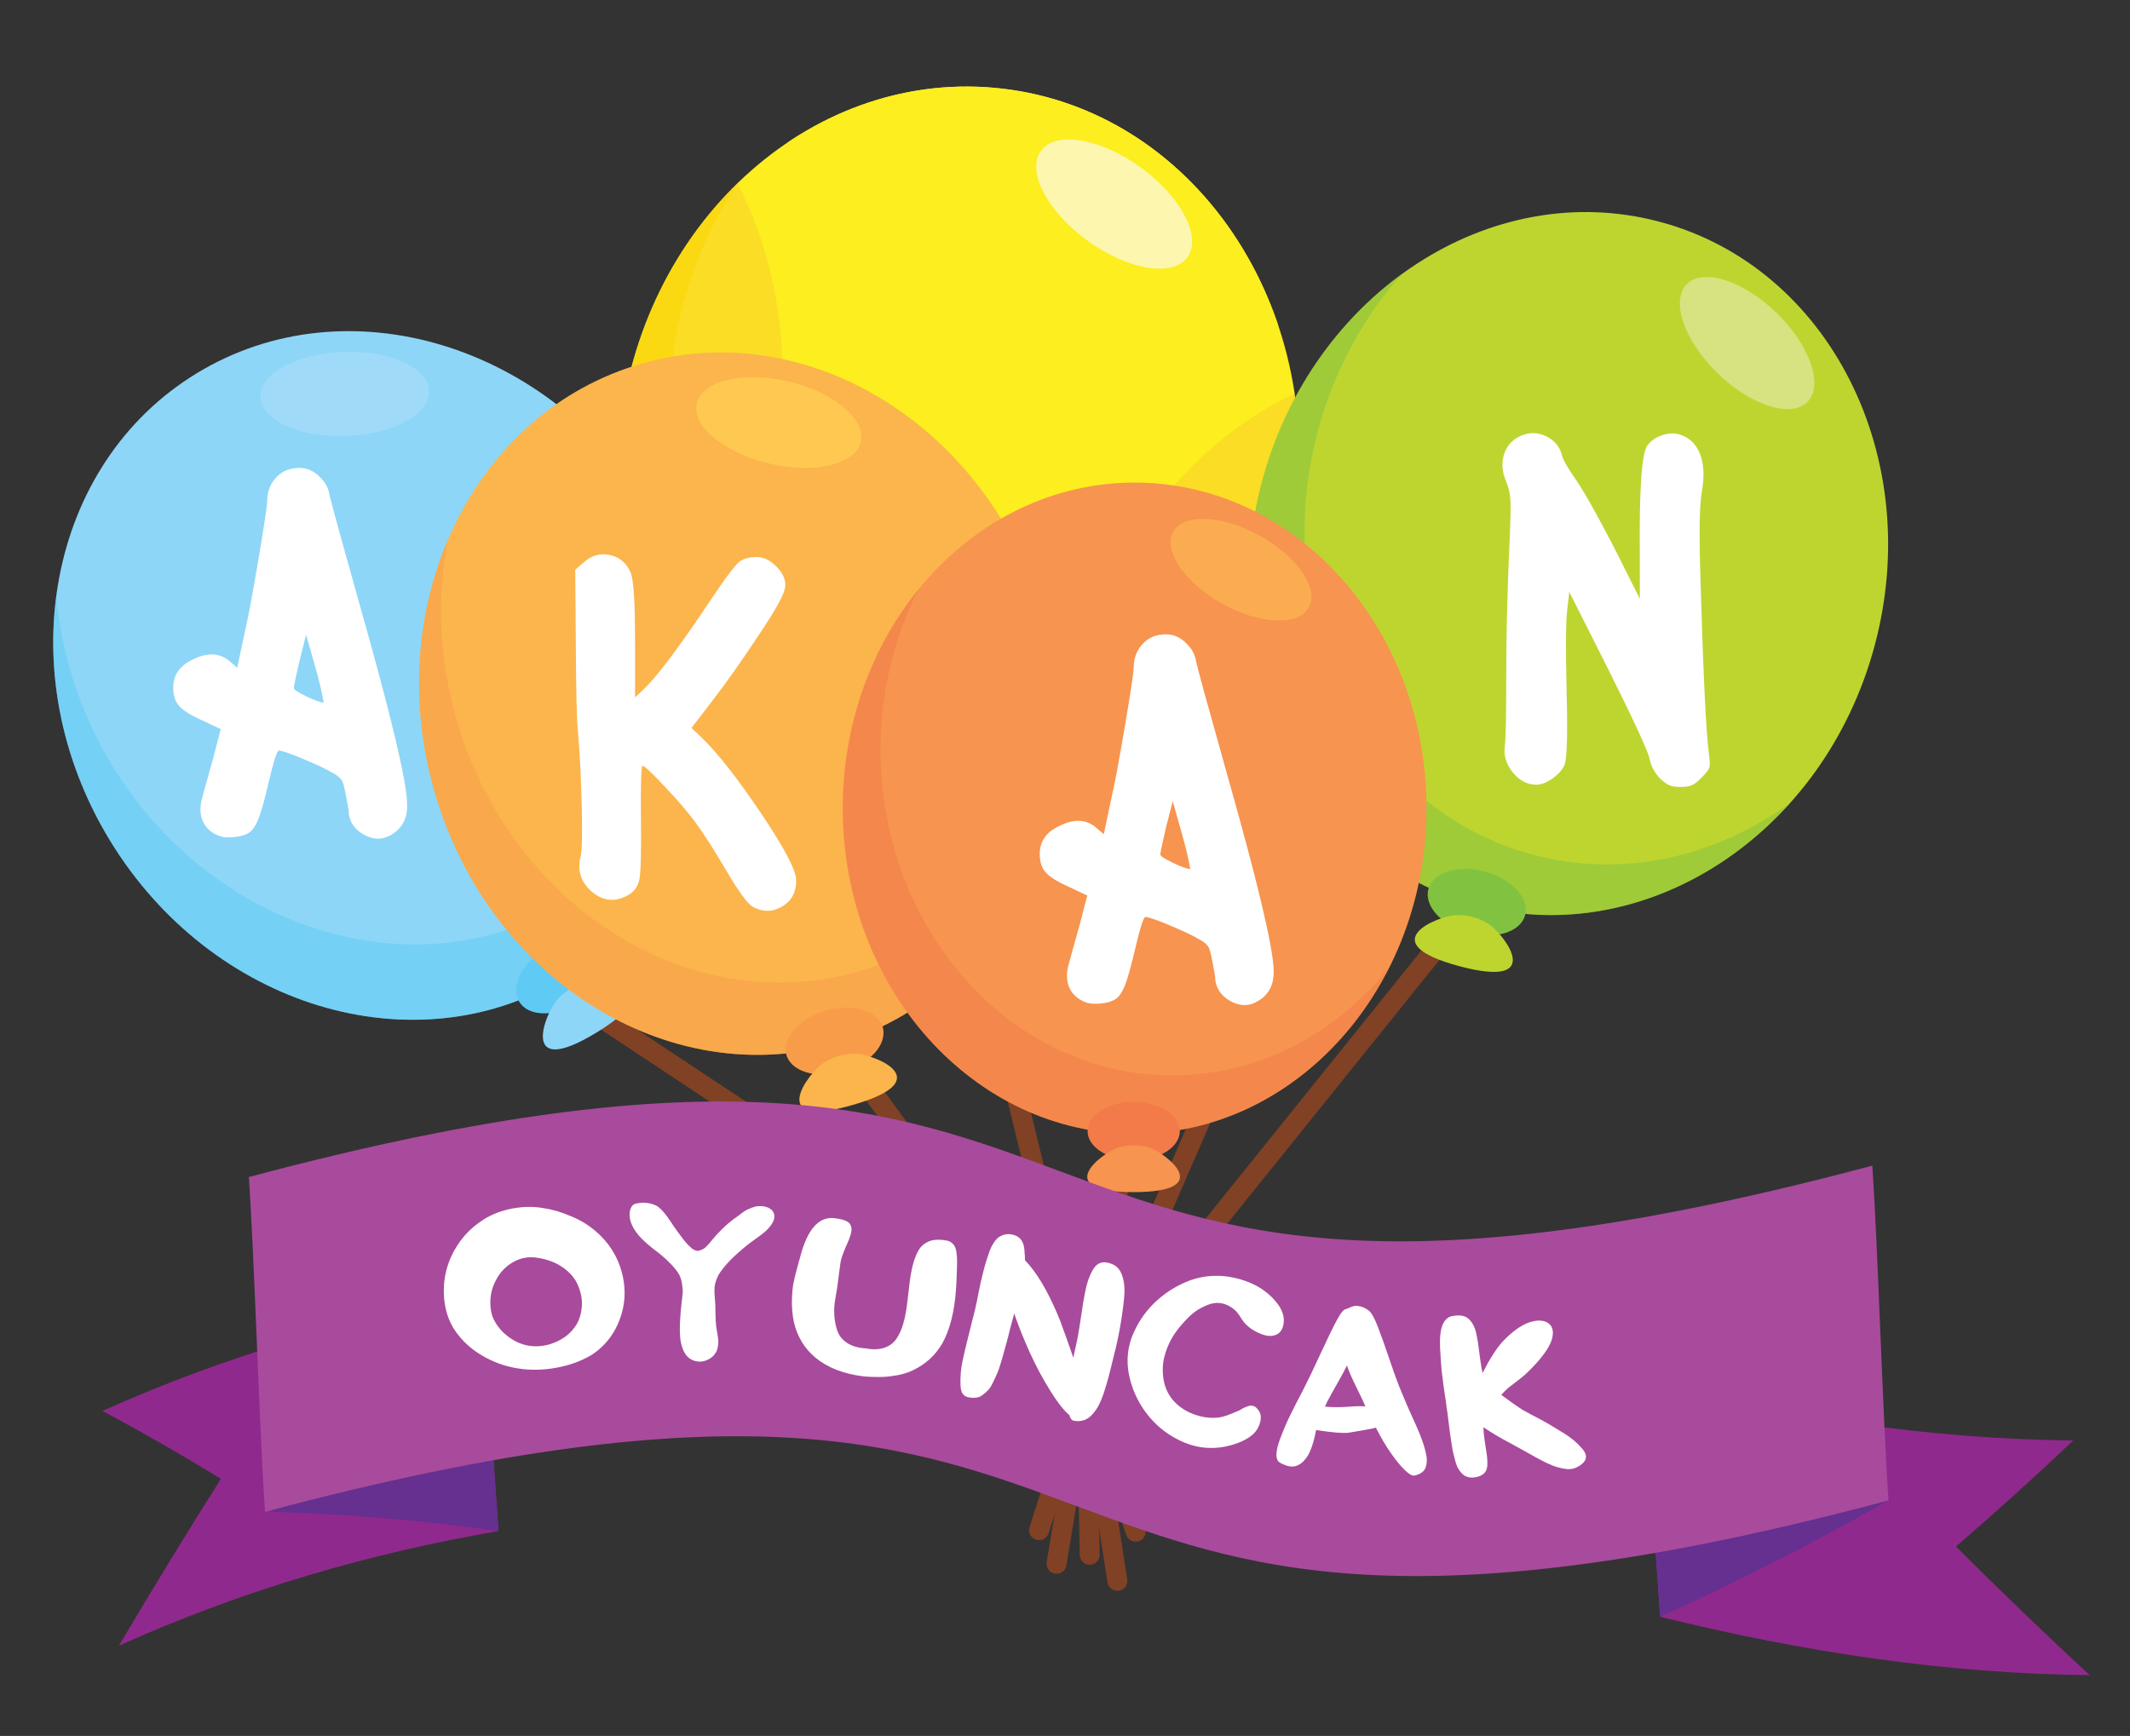 <?xml version="1.0" encoding="utf-8"?>
<!-- Generator: Adobe Illustrator 25.0.0, SVG Export Plug-In . SVG Version: 6.00 Build 0)  -->
<svg version="1.1" id="Layer_1" xmlns="http://www.w3.org/2000/svg" xmlns:xlink="http://www.w3.org/1999/xlink" x="0px" y="0px"
	 viewBox="0 0 151 123.09" style="enable-background:new 0 0 151 123.09;" xml:space="preserve">
<rect x="0" y="0" width="151" height="123.09" fill="#333333" stroke="none"/>
<style type="text/css">
	.st0{fill:none;stroke:#814125;stroke-width:1.417;stroke-linecap:round;stroke-linejoin:round;stroke-miterlimit:10;}
	.st1{fill:#FCEE1F;}
	.st2{opacity:0.15;fill:#F37B49;}
	.st3{opacity:0.5;fill:#FDD700;}
	.st4{fill:#FDD700;}
	.st5{fill:#FDF6AF;}
	.st6{fill:#BED530;}
	.st7{opacity:0.5;fill:#81C341;}
	.st8{fill:#81C341;}
	.st9{fill:#D6E380;}
	.st10{fill:#8DD6F7;}
	.st11{opacity:0.5;fill:#5FCAF4;}
	.st12{fill:#5FCAF4;}
	.st13{fill:#9FDBF8;}
	.st14{fill:#FBB54C;}
	.st15{opacity:0.5;fill:#F89C4A;}
	.st16{fill:#F89C4A;}
	.st17{fill:#FFC850;}
	.st18{fill:#F7944F;}
	.st19{opacity:0.5;fill:#F37B49;}
	.st20{fill:#F37B49;}
	.st21{fill:#FBAC50;}
	.st22{fill:#FFFFFF;}
	.st23{clip-path:url(#SVGID_2_);}
	.st24{fill:#814125;}
	.st25{fill:#90298D;}
	.st26{fill:#65308F;}
	.st27{fill:#A84B9C;}
	.st28{clip-path:url(#SVGID_4_);}
	.st29{clip-path:url(#SVGID_6_);}
</style>
<g>
	<polyline class="st0" points="59.17,73.82 77.03,98.03 103.28,65.4 	"/>
	<line class="st0" x1="77.03" y1="98.03" x2="95.3" y2="55.97"/>
	<polyline class="st0" points="68.04,61.19 77.03,98.03 82.54,64.38 	"/>
	<line class="st0" x1="42.21" y1="71.89" x2="74.6" y2="93.36"/>
	<polyline class="st0" points="73.66,108.5 77.03,98.03 80.51,108.61 	"/>
	<line class="st0" x1="77.03" y1="98.03" x2="79.21" y2="112.09"/>
	<polyline class="st0" points="74.9,110.88 77.03,98.03 77.25,110.24 	"/>
	<g>
		<path class="st1" d="M91.9,35.87c-1.75,14.77-13.89,25.48-27.13,23.92c-13.24-1.56-22.55-14.81-20.8-29.58
			C45.72,15.43,57.86,4.72,71.1,6.29C84.33,7.85,93.65,21.1,91.9,35.87z"/>
		<path class="st2" d="M78.79,41.28c-2.18-0.8-4.5-1.23-6.91-1.23c-3.15,0-6.15,0.74-8.86,2.06c-2.3-3.4-5.25-6.18-8.56-8.16
			c1.2-4.39,1.37-9.24,0.27-14.13c-0.55-2.43-1.38-4.71-2.44-6.82c-4.41,4.29-7.49,10.3-8.31,17.21
			c-1.75,14.77,7.57,28.02,20.8,29.58c13.24,1.56,25.38-9.14,27.13-23.92c0.32-2.73,0.27-5.4-0.12-7.96
			C86.3,30.51,81.61,35.2,78.79,41.28z"/>
		<path class="st3" d="M68.43,55.36c-13.24-1.56-22.55-14.81-20.8-29.58C48.19,21,49.85,16.65,52.28,13
			c-4.41,4.29-7.49,10.3-8.31,17.2c-1.75,14.77,7.57,28.02,20.8,29.58c8.95,1.06,17.41-3.5,22.48-11.14
			C82.23,53.54,75.48,56.19,68.43,55.36z"/>
		<path class="st4" d="M68.51,59.99c-0.16,1.32-1.98,2.2-4.07,1.95c-2.09-0.25-3.66-1.52-3.5-2.84c0.16-1.32,1.98-2.2,4.07-1.95
			C67.1,57.39,68.67,58.67,68.51,59.99z"/>
		<path class="st1" d="M65.86,61.06c1.22,0.56,5.16,4.31-1.74,3.5c-6.89-0.81-2.17-3.54-0.85-3.8c0.45-0.09,0.94-0.09,1.32-0.05
			C64.96,60.75,65.44,60.87,65.86,61.06z"/>
		<path class="st5" d="M84.18,18.24c-1.04,1.44-4.21,0.91-7.08-1.17c-2.87-2.08-4.35-4.93-3.31-6.37c1.04-1.44,4.21-0.91,7.08,1.17
			C83.74,13.95,85.22,16.81,84.18,18.24z"/>
	</g>
	<g>
		<path class="st6" d="M132.9,45.77c-3.58,13.38-16.21,21.63-28.2,18.42C92.7,60.99,85.89,47.53,89.47,34.15
			c3.58-13.38,16.21-21.63,28.2-18.42C129.66,18.93,136.48,32.39,132.9,45.77z"/>
		<path class="st7" d="M108.66,60.6c-11.99-3.21-18.81-16.66-15.23-30.05c1.16-4.33,3.27-8.12,5.99-11.16
			c-4.63,3.37-8.28,8.5-9.96,14.75C85.89,47.53,92.7,60.99,104.7,64.2c8.11,2.17,16.51-0.91,22.21-7.27
			C121.62,60.77,115.05,62.31,108.66,60.6z"/>
		<path class="st8" d="M108.12,64.89c-0.32,1.2-2.12,1.76-4.01,1.25c-1.89-0.51-3.17-1.89-2.85-3.09c0.32-1.2,2.12-1.76,4.01-1.25
			C107.16,62.3,108.44,63.69,108.12,64.89z"/>
		<path class="st6" d="M105.53,65.52c1.05,0.68,4.18,4.66-2.07,2.99c-6.24-1.67-1.53-3.55-0.28-3.62c0.42-0.02,0.88,0.04,1.22,0.13
			C104.74,65.11,105.17,65.29,105.53,65.52z"/>
		<path class="st9" d="M128.14,28.49c-1.15,1.18-4,0.28-6.37-2.02c-2.37-2.3-3.35-5.13-2.2-6.31c1.15-1.18,4-0.28,6.37,2.02
			C128.3,24.48,129.29,27.31,128.14,28.49z"/>
	</g>
	<g>
		<path class="st10" d="M46.2,36.22c7.2,11.84,4.43,26.66-6.18,33.11c-10.61,6.45-25.04,2.08-32.24-9.76
			c-7.2-11.84-4.43-26.67,6.18-33.11C24.57,20.01,39,24.38,46.2,36.22z"/>
		<path class="st11" d="M40.16,63.99c-10.61,6.45-25.04,2.08-32.24-9.76C5.6,50.39,4.32,46.25,4,42.18
			c-0.77,5.68,0.42,11.86,3.78,17.39c7.2,11.84,21.63,16.21,32.24,9.76c7.18-4.36,10.76-12.56,10.1-21.07
			C49.24,54.73,45.82,60.55,40.16,63.99z"/>
		<path class="st12" d="M42.88,67.34c0.64,1.06-0.19,2.75-1.87,3.77c-1.68,1.02-3.56,0.99-4.2-0.08c-0.64-1.06,0.19-2.75,1.87-3.77
			C40.36,66.24,42.24,66.28,42.88,67.34z"/>
		<path class="st10" d="M41.55,69.65c1.22-0.29,6.26,0.2,0.73,3.57c-5.52,3.36-3.63-1.35-2.81-2.3c0.27-0.32,0.64-0.61,0.94-0.79
			C40.72,69.94,41.14,69.75,41.55,69.65z"/>
		<path class="st13" d="M30.42,27.72c0.06,1.65-2.57,3.08-5.87,3.2c-3.3,0.12-6.02-1.12-6.08-2.77c-0.06-1.65,2.57-3.09,5.87-3.2
			C27.63,24.83,30.36,26.07,30.42,27.72z"/>
	</g>
	<g>
		<path class="st14" d="M74.01,43.71c3.81,13.32-2.77,26.89-14.71,30.3c-11.94,3.42-24.7-4.61-28.51-17.93
			c-3.81-13.32,2.77-26.89,14.71-30.3C57.43,22.36,70.19,30.39,74.01,43.71z"/>
		<path class="st15" d="M60.85,68.89c-11.93,3.42-24.7-4.61-28.51-17.93c-1.23-4.31-1.37-8.64-0.6-12.65
			c-2.24,5.27-2.73,11.55-0.95,17.77C34.6,69.4,47.36,77.43,59.3,74.01c8.07-2.31,13.69-9.27,15.31-17.65
			C72.05,62.37,67.21,67.07,60.85,68.89z"/>
		<path class="st16" d="M62.58,72.84c0.34,1.19-0.91,2.6-2.8,3.14c-1.89,0.54-3.69,0.01-4.03-1.18c-0.34-1.19,0.91-2.6,2.8-3.14
			C60.44,71.12,62.24,71.65,62.58,72.84z"/>
		<path class="st14" d="M60.69,74.72c1.25,0.05,5.98,1.85-0.24,3.63c-6.21,1.78-3.14-2.26-2.1-2.96c0.35-0.24,0.78-0.42,1.12-0.52
			C59.81,74.78,60.26,74.7,60.69,74.72z"/>
		<path class="st17" d="M61.03,31.33c-0.38,1.61-3.29,2.3-6.5,1.54c-3.21-0.76-5.51-2.67-5.13-4.28c0.38-1.61,3.29-2.3,6.51-1.54
			C59.11,27.81,61.41,29.73,61.03,31.33z"/>
	</g>
	<g>
		<path class="st18" d="M101.13,57.31c0,12.75-9.26,23.09-20.69,23.09c-11.43,0-20.69-10.34-20.69-23.09s9.26-23.09,20.69-23.09
			C91.87,34.22,101.13,44.56,101.13,57.31z"/>
		<path class="st19" d="M83.11,76.26c-11.43,0-20.69-10.34-20.69-23.09c0-4.13,0.97-7.99,2.67-11.35c-3.32,4.1-5.34,9.53-5.34,15.48
			c0,12.75,9.26,23.09,20.69,23.09c7.73,0,14.47-4.74,18.02-11.75C94.67,73.33,89.2,76.26,83.11,76.26z"/>
		<path class="st20" d="M83.64,80.2c0,1.14-1.46,2.07-3.27,2.07c-1.81,0-3.27-0.93-3.27-2.07c0-1.14,1.46-2.07,3.27-2.07
			C82.18,78.13,83.64,79.06,83.64,80.2z"/>
		<path class="st18" d="M81.49,81.38c1.1,0.36,4.82,3.15-1.13,3.15c-5.95,0-2.21-2.79-1.11-3.15c0.37-0.12,0.79-0.17,1.12-0.17
			C80.7,81.21,81.12,81.26,81.49,81.38z"/>
		<path class="st21" d="M92.78,43.08c-0.74,1.33-3.49,1.2-6.15-0.28c-2.65-1.48-4.2-3.76-3.46-5.09c0.74-1.33,3.49-1.2,6.15,0.28
			C91.98,39.47,93.53,41.75,92.78,43.08z"/>
	</g>
	<g>
		<path class="st22" d="M53.35,64.29c-0.35-0.2-0.97-1.05-1.85-2.54c-0.88-1.49-1.61-2.64-2.2-3.44c-0.48-0.66-1.19-1.49-2.14-2.5
			c-0.95-1.01-1.48-1.51-1.61-1.51c-0.1,0-0.14,1.32-0.11,3.97c0.02,2.17-0.01,3.53-0.11,4.07c-0.1,0.54-0.4,0.94-0.91,1.19
			c-0.88,0.45-1.71,0.35-2.48-0.32c-0.77-0.67-1.03-1.5-0.78-2.48c0.1-0.35,0.13-1.55,0.08-3.58c-0.05-2.03-0.14-3.8-0.27-5.32
			c-0.08-0.68-0.13-2.76-0.15-6.25l-0.04-5.18l0.61-0.53c0.55-0.5,1.18-0.67,1.87-0.51c0.69,0.16,1.18,0.59,1.46,1.27
			c0.2,0.53,0.3,2.13,0.3,4.81v4.01l0.68-0.64c0.98-0.96,2.57-3.09,4.77-6.4c1.03-1.54,1.7-2.41,1.99-2.61
			c0.29-0.2,0.68-0.3,1.17-0.3s0.95,0.21,1.38,0.64c0.56,0.56,0.76,1.1,0.62,1.65c-0.14,0.54-0.75,1.62-1.84,3.24
			c-1.21,1.84-2.31,3.39-3.29,4.66l-1.48,1.93l0.68,0.64c1.16,1.11,2.57,2.91,4.24,5.39s2.5,4.07,2.5,4.75
			c0.02,0.83-0.3,1.46-0.98,1.87C54.78,64.68,54.08,64.69,53.35,64.29z"/>
	</g>
	<g>
		<path class="st22" d="M82.34,45c0.71-0.1,1.31,0.13,1.82,0.68c0.35,0.35,0.57,0.77,0.64,1.25c0.1,0.48,0.81,3.05,2.12,7.72
			c2.22,7.82,3.34,12.53,3.37,14.12c0.05,1.09-0.38,1.86-1.29,2.31c-0.56,0.28-1.14,0.25-1.76-0.09c-0.62-0.34-0.98-0.83-1.08-1.46
			c0-0.1-0.01-0.24-0.04-0.42c-0.18-1.03-0.31-1.66-0.4-1.87c-0.09-0.21-0.33-0.44-0.74-0.66c-0.08-0.02-0.13-0.05-0.15-0.08
			c-0.51-0.28-1.19-0.59-2.06-0.95s-1.39-0.53-1.57-0.53c-0.13,0-0.37,0.75-0.72,2.23c-0.28,1.21-0.52,2.08-0.72,2.59
			c-0.2,0.52-0.44,0.86-0.7,1.02s-0.62,0.26-1.06,0.3c-0.44,0.04-0.79,0.01-1.04-0.09c-0.58-0.23-0.97-0.59-1.17-1.08
			c-0.2-0.49-0.2-1.07,0-1.72c0.13-0.48,0.38-1.39,0.76-2.73l0.53-2.04l-1.36-0.64c-0.78-0.35-1.31-0.69-1.59-1
			c-0.28-0.32-0.42-0.75-0.42-1.31c0-0.88,0.45-1.54,1.36-1.97c1.03-0.53,1.9-0.5,2.61,0.08l0.57,0.49l0.23-1.1
			c0.15-0.73,0.28-1.33,0.38-1.78c0.15-0.61,0.44-2.17,0.87-4.69c0.43-2.52,0.64-3.94,0.64-4.24c0-0.63,0.19-1.17,0.57-1.61
			C81.32,45.29,81.79,45.05,82.34,45z M83.14,56.81l-0.46,1.78c-0.28,1.19-0.42,1.85-0.42,2.01c0,0.1,0.29,0.29,0.87,0.57
			c0.58,0.28,1,0.43,1.25,0.45c-0.08-0.43-0.16-0.83-0.25-1.21c-0.09-0.38-0.2-0.78-0.32-1.21L83.14,56.81z"/>
	</g>
	<g>
		<path class="st22" d="M117.69,55.21c-0.4-0.43-0.65-0.89-0.74-1.38c-0.09-0.49-1.05-2.59-2.9-6.3l-2.8-5.56l-0.15,1.29
			c-0.1,0.86-0.11,2.79-0.04,5.79c0.08,3,0.03,4.73-0.15,5.19c-0.15,0.35-0.44,0.67-0.85,0.96c-0.42,0.29-0.8,0.44-1.15,0.44
			c-0.63,0-1.18-0.28-1.65-0.85c-0.47-0.57-0.66-1.18-0.59-1.84c0.08-0.53,0.11-2.16,0.11-4.88c0-2.7,0.06-5.56,0.19-8.59
			c0.1-2.14,0.14-3.47,0.11-3.97c-0.03-0.5-0.13-0.96-0.3-1.36c-0.3-0.68-0.35-1.33-0.15-1.95c0.2-0.62,0.61-1.05,1.21-1.31
			c0.58-0.25,1.17-0.24,1.76,0.04s0.96,0.72,1.12,1.32c0.08,0.33,0.4,0.91,0.98,1.74c0.58,0.83,1.49,2.45,2.73,4.84l1.82,3.63V39.5
			c-0.05-4.72,0.13-7.36,0.53-7.91c0.25-0.33,0.59-0.57,1.02-0.72c0.43-0.15,0.83-0.18,1.21-0.08c0.71,0.2,1.21,0.66,1.5,1.38
			c0.29,0.72,0.33,1.63,0.13,2.74c-0.15,0.88-0.19,2.71-0.11,5.49c0.2,7.01,0.4,11.34,0.61,12.98c0.08,0.53,0.09,0.88,0.04,1.04
			c-0.05,0.16-0.24,0.41-0.57,0.74c-0.28,0.28-0.51,0.46-0.7,0.53c-0.19,0.08-0.45,0.11-0.78,0.11c-0.33,0-0.58-0.04-0.76-0.11
			C118.19,55.62,117.97,55.46,117.69,55.21z"/>
	</g>
	<g>
		<defs>
			<ellipse id="SVGID_1_" cx="73.94" cy="15.41" rx="19.27" ry="15.41"/>
		</defs>
		<clipPath id="SVGID_2_">
			<use xlink:href="#SVGID_1_"  style="overflow:visible;"/>
		</clipPath>
		<g class="st23">
			<path class="st1" d="M91.9,35.87c-1.75,14.77-13.89,25.48-27.13,23.92c-13.24-1.56-22.55-14.81-20.8-29.58
				C45.72,15.43,57.86,4.72,71.1,6.29C84.33,7.85,93.65,21.1,91.9,35.87z"/>
			<path class="st3" d="M68.43,55.36c-13.24-1.56-22.55-14.81-20.8-29.58C48.19,21,49.85,16.65,52.28,13
				c-4.41,4.29-7.49,10.3-8.31,17.2c-1.75,14.77,7.57,28.02,20.8,29.58c8.95,1.06,17.41-3.5,22.48-11.14
				C82.23,53.54,75.48,56.19,68.43,55.36z"/>
			<path class="st4" d="M68.51,59.99c-0.16,1.32-1.98,2.2-4.07,1.95c-2.09-0.25-3.66-1.52-3.5-2.84c0.16-1.32,1.98-2.2,4.07-1.95
				C67.1,57.39,68.67,58.67,68.51,59.99z"/>
			<path class="st1" d="M65.86,61.06c1.22,0.56,5.16,4.31-1.74,3.5c-6.89-0.81-2.17-3.54-0.85-3.8c0.45-0.09,0.94-0.09,1.32-0.05
				C64.96,60.75,65.44,60.87,65.86,61.06z"/>
			<path class="st5" d="M84.18,18.24c-1.04,1.44-4.21,0.91-7.08-1.17c-2.87-2.08-4.35-4.93-3.31-6.37c1.04-1.44,4.21-0.91,7.08,1.17
				C83.74,13.95,85.22,16.81,84.18,18.24z"/>
		</g>
	</g>
	<path class="st24" d="M78.23,98.28c0,0.55-0.56,0.99-1.25,0.99s-1.25-0.44-1.25-0.99c0-0.55,0.56-0.99,1.25-0.99
		S78.23,97.73,78.23,98.28z"/>
	<g>
		<path class="st25" d="M35.34,108.56c-9.05,1.56-18.03,4.14-26.91,8.13c2.4-4.06,4.81-8,7.23-11.83c-2.81-1.72-5.61-3.33-8.4-4.81
			c8.88-3.99,17.86-6.57,26.91-8.13C34.56,97.46,34.95,103.01,35.34,108.56z"/>
		<path class="st26" d="M35.34,108.56c-5.39-0.74-10.76-1.22-16.11-1.36c-0.39-5.55-0.78-11.1-1.17-16.64
			c5.42,1.15,10.86,2.62,16.32,4.37C34.7,99.47,35.02,104.01,35.34,108.56z"/>
	</g>
	<g>
		<g>
			<path class="st25" d="M117.69,114.64c10.23,2.53,20.39,4.04,30.45,4.14c-3.15-2.92-6.32-5.96-9.48-9.12
				c2.78-2.39,5.55-4.9,8.32-7.52c-10.06-0.1-20.22-1.61-30.45-4.14C116.91,103.54,117.3,109.09,117.69,114.64z"/>
			<path class="st26" d="M117.69,114.64c5.41-2.45,10.79-5.18,16.16-8.24c-0.39-5.55-0.78-11.09-1.17-16.64
				c-5.29,4.06-10.61,7.79-15.94,11.25C117.05,105.55,117.37,110.09,117.69,114.64z"/>
		</g>
		<path class="st27" d="M133.88,106.39c-68.26,18.25-46.83-17.43-115.09,0.81c-0.39-5.55-0.76-18.19-1.15-23.74
			c68.26-18.23,46.83,17.45,115.09-0.81C133.12,88.2,133.49,100.84,133.88,106.39z"/>
		<g>
			<path class="st22" d="M44.08,90.2c0.27,1.02,0.27,2.01-0.02,2.98c-0.29,0.97-0.78,1.77-1.47,2.39c-0.31,0.29-0.64,0.52-0.99,0.69
				c-0.76,0.4-1.6,0.65-2.51,0.78c-0.91,0.13-1.78,0.11-2.61-0.05c-0.79-0.15-1.54-0.43-2.25-0.84c-0.71-0.41-1.29-0.91-1.75-1.5
				c-0.36-0.45-0.63-0.96-0.8-1.54c-0.17-0.58-0.24-1.21-0.21-1.89s0.19-1.35,0.46-2c0.52-1.18,1.31-2.1,2.39-2.77
				c0.59-0.37,1.26-0.62,2.02-0.76c0.76-0.14,1.5-0.15,2.21-0.02c0.62,0.09,1.27,0.28,1.95,0.58c0.62,0.25,1.18,0.59,1.69,1.02
				C43.14,88.07,43.76,89.04,44.08,90.2z M40.63,94.25c0.3-0.35,0.5-0.79,0.58-1.31c0.09-0.52,0.04-1.04-0.14-1.55
				c-0.18-0.56-0.52-1.03-1.03-1.42c-0.51-0.39-1.13-0.65-1.85-0.77c-0.64-0.12-1.24-0.03-1.79,0.28c-0.55,0.31-0.96,0.74-1.25,1.31
				c-0.26,0.5-0.39,1.02-0.39,1.56c0,0.54,0.11,1,0.32,1.35c0.24,0.44,0.58,0.81,1.02,1.13c0.44,0.32,0.92,0.52,1.44,0.6
				c0.57,0.08,1.15,0.01,1.72-0.21C39.84,94.99,40.3,94.67,40.63,94.25z"/>
			<path class="st22" d="M50.76,90.82c-0.03,0.1-0.06,0.19-0.08,0.29c-0.02,0.1-0.03,0.21-0.03,0.34s0,0.22,0,0.28
				c0,0.06,0.01,0.17,0.03,0.35c0.01,0.17,0.02,0.27,0.02,0.3c0.01,0.12,0.02,0.37,0.02,0.75c0.01,0.38,0.02,0.67,0.05,0.88
				c0,0.03,0.02,0.19,0.07,0.46c0.05,0.28,0.07,0.46,0.08,0.57c0.01,0.1,0,0.25-0.03,0.45c-0.03,0.2-0.1,0.36-0.2,0.5
				c-0.13,0.2-0.33,0.35-0.6,0.46c-0.26,0.11-0.53,0.13-0.79,0.06c-0.58-0.14-0.93-0.64-1.06-1.49c-0.08-0.59-0.05-1.45,0.07-2.57
				c0.05-0.38,0.08-0.65,0.09-0.8c0.01-0.15-0.01-0.38-0.06-0.67s-0.14-0.55-0.29-0.76c-0.14-0.2-0.32-0.42-0.55-0.65
				c-0.23-0.23-0.42-0.41-0.58-0.54c-0.16-0.13-0.39-0.32-0.7-0.55c-1.12-0.88-1.65-1.71-1.58-2.48c0.04-0.35,0.17-0.57,0.39-0.64
				c0.29-0.08,0.57-0.1,0.86-0.06c0.29,0.04,0.54,0.13,0.74,0.25c0.15,0.12,0.3,0.26,0.45,0.44c0.15,0.18,0.31,0.39,0.47,0.64
				c0.16,0.25,0.28,0.42,0.35,0.51c0.05,0.08,0.14,0.2,0.26,0.36c0.12,0.16,0.21,0.29,0.28,0.38c0.07,0.09,0.16,0.2,0.28,0.33
				c0.12,0.12,0.24,0.24,0.36,0.34c0.1,0.06,0.19,0.11,0.28,0.13c0.09,0.02,0.18,0.02,0.27-0.02c0.09-0.04,0.17-0.07,0.23-0.1
				c0.06-0.03,0.14-0.09,0.23-0.19c0.09-0.1,0.16-0.16,0.18-0.19c0.03-0.03,0.08-0.1,0.16-0.2c0.53-0.64,1.06-1.15,1.58-1.54
				c0.04-0.03,0.12-0.08,0.23-0.16c0.11-0.08,0.19-0.15,0.25-0.19c0.06-0.04,0.14-0.1,0.25-0.18c0.11-0.07,0.2-0.13,0.28-0.16
				c0.08-0.03,0.17-0.07,0.29-0.12c0.12-0.04,0.22-0.07,0.31-0.09c0.09-0.01,0.2-0.02,0.31-0.02c0.11,0,0.23,0.02,0.35,0.05
				c0.25,0.07,0.42,0.18,0.52,0.34c0.1,0.16,0.12,0.32,0.08,0.5s-0.13,0.34-0.26,0.51c-0.12,0.16-0.27,0.32-0.44,0.46
				c-0.17,0.14-0.38,0.3-0.62,0.47c-0.24,0.17-0.42,0.3-0.53,0.39c-1.03,0.82-1.73,1.55-2.1,2.17
				C50.87,90.55,50.81,90.68,50.76,90.82z"/>
			<path class="st22" d="M67.77,91.46c-0.11,1.56-0.43,2.83-0.97,3.8c-0.51,0.87-1.22,1.5-2.1,1.91c-0.33,0.16-0.71,0.28-1.12,0.35
				c-0.42,0.07-0.82,0.12-1.21,0.12s-0.79-0.01-1.18-0.05c-1.39-0.17-2.52-0.61-3.39-1.33c-0.78-0.65-1.28-1.49-1.52-2.51
				c-0.1-0.49-0.15-1-0.14-1.51c0.01-0.52,0.05-0.94,0.11-1.26c0.06-0.32,0.16-0.7,0.28-1.14c0.02-0.08,0.06-0.21,0.1-0.37
				c0.04-0.16,0.08-0.27,0.1-0.34c0-0.02,0.01-0.05,0.02-0.1c0.5-1.85,1.28-2.74,2.33-2.66c0.35,0.04,0.62,0.09,0.82,0.17
				c0.2,0.08,0.33,0.18,0.39,0.31c0.06,0.13,0.09,0.27,0.07,0.42c-0.02,0.15-0.06,0.32-0.14,0.53c-0.08,0.21-0.17,0.41-0.26,0.61
				c-0.09,0.2-0.17,0.42-0.26,0.67s-0.13,0.49-0.15,0.71c-0.05,0.31-0.09,0.66-0.14,1.06c-0.05,0.4-0.11,0.8-0.19,1.22
				c-0.08,0.42-0.1,0.83-0.07,1.24c0.03,0.41,0.11,0.78,0.23,1.1c0.12,0.33,0.35,0.6,0.68,0.82c0.34,0.22,0.77,0.35,1.3,0.38
				c0.53,0.1,0.98,0.08,1.35-0.05c0.37-0.13,0.66-0.35,0.86-0.66s0.36-0.66,0.47-1.07c0.12-0.41,0.2-0.86,0.26-1.33
				c0.06-0.47,0.11-0.95,0.17-1.42c0.05-0.48,0.13-0.92,0.23-1.34c0.1-0.41,0.24-0.77,0.41-1.07c0.17-0.3,0.42-0.51,0.75-0.65
				c0.33-0.13,0.74-0.15,1.22-0.06c0.16,0.02,0.29,0.08,0.4,0.17c0.1,0.09,0.18,0.19,0.23,0.31c0.05,0.12,0.08,0.23,0.09,0.33
				c0.01,0.1,0.03,0.22,0.04,0.36c0.02,0.34,0,0.96-0.04,1.86C67.79,91.18,67.78,91.33,67.77,91.46z"/>
			<path class="st22" d="M71.7,87.53c0.27,0.04,0.48,0.15,0.64,0.32c0.15,0.17,0.25,0.42,0.28,0.75c0.03,0.33,0.05,0.65,0.04,0.94
				c-0.01,0.3-0.07,0.71-0.18,1.23c-0.11,0.53-0.21,0.95-0.29,1.26c-0.08,0.31-0.2,0.77-0.36,1.37c-0.11,0.39-0.18,0.67-0.23,0.85
				c-0.03,0.14-0.08,0.35-0.15,0.61c-0.12,0.43-0.2,0.74-0.26,0.95c-0.06,0.21-0.13,0.48-0.24,0.83c-0.1,0.35-0.19,0.6-0.27,0.77
				c-0.08,0.17-0.17,0.38-0.29,0.62c-0.11,0.25-0.23,0.42-0.33,0.53c-0.11,0.11-0.23,0.22-0.37,0.33c-0.14,0.12-0.3,0.19-0.47,0.21
				c-0.17,0.02-0.35,0.02-0.56-0.02c-0.17-0.03-0.31-0.11-0.41-0.25c-0.1-0.14-0.15-0.35-0.16-0.64c-0.01-0.29,0-0.56,0.02-0.84
				c0.02-0.27,0.08-0.65,0.19-1.14c0.11-0.49,0.21-0.89,0.29-1.22c0.08-0.33,0.2-0.8,0.35-1.41c0.16-0.58,0.29-1.16,0.4-1.76
				c0.11-0.59,0.24-1.16,0.38-1.7c0.14-0.54,0.29-1.02,0.44-1.43c0.16-0.41,0.36-0.72,0.61-0.94C71.06,87.55,71.36,87.47,71.7,87.53
				z M71.16,88.98c0.3-0.46,0.8-0.34,1.5,0.38c0.81,0.83,1.56,2.09,2.28,3.77c0.16,0.36,0.3,0.73,0.42,1.09
				c0.1,0.26,0.23,0.61,0.38,1.05c0.15,0.44,0.26,0.75,0.33,0.94c0.07,0.19,0.16,0.46,0.27,0.79c0.11,0.33,0.19,0.58,0.22,0.74
				s0.07,0.36,0.11,0.61s0.06,0.45,0.04,0.59s-0.04,0.31-0.06,0.5c-0.03,0.19-0.09,0.36-0.17,0.51c-0.08,0.15-0.19,0.3-0.31,0.46
				c-0.11,0.13-0.35-0.01-0.73-0.43c-0.38-0.42-0.83-1.08-1.35-1.97c-0.52-0.89-0.99-1.85-1.42-2.87c-0.64-1.51-1.09-2.86-1.35-4.03
				C71.06,89.93,71,89.22,71.16,88.98z M78.78,89.61c0.38,0.13,0.64,0.42,0.78,0.86c0.15,0.44,0.19,0.97,0.13,1.58
				c-0.06,0.61-0.15,1.28-0.28,2.02c-0.13,0.74-0.29,1.47-0.48,2.19c-0.13,0.54-0.24,1-0.34,1.37c-0.1,0.37-0.21,0.75-0.34,1.14
				c-0.13,0.38-0.26,0.7-0.39,0.93c-0.13,0.24-0.29,0.45-0.46,0.63c-0.17,0.19-0.37,0.31-0.58,0.38c-0.21,0.06-0.44,0.08-0.7,0.03
				c-0.29-0.05-0.42-0.57-0.4-1.55c0.03-0.99,0.2-2.21,0.53-3.66c0.09-0.36,0.17-0.79,0.25-1.28c0.08-0.49,0.14-0.92,0.2-1.3
				c0.05-0.38,0.12-0.78,0.2-1.2c0.08-0.42,0.17-0.77,0.27-1.05c0.1-0.28,0.22-0.53,0.36-0.75c0.14-0.22,0.32-0.36,0.53-0.42
				C78.25,89.48,78.5,89.5,78.78,89.61z"/>
			<path class="st22" d="M89.34,100.82c-0.11,0.47-0.39,0.85-0.84,1.13c-0.44,0.28-0.97,0.48-1.57,0.61
				c-0.39,0.08-0.78,0.12-1.16,0.11c-0.78-0.01-1.57-0.22-2.37-0.65c-0.8-0.42-1.48-0.99-2.04-1.7c-0.61-0.76-1.03-1.63-1.27-2.59
				c-0.24-0.97-0.2-1.92,0.12-2.85c0.36-0.94,0.87-1.74,1.54-2.41c0.67-0.67,1.44-1.19,2.33-1.57c0.86-0.36,1.77-0.5,2.72-0.41
				c0.82,0.09,1.58,0.32,2.29,0.69c0.61,0.34,1.12,0.78,1.52,1.32c0.39,0.55,0.5,1.09,0.32,1.63c-0.09,0.25-0.25,0.43-0.48,0.52
				c-0.22,0.09-0.47,0.1-0.73,0.04c-0.26-0.07-0.51-0.17-0.76-0.31c-0.25-0.14-0.45-0.29-0.62-0.46c-0.1-0.09-0.24-0.26-0.39-0.51
				c-0.16-0.25-0.3-0.43-0.42-0.53c-0.27-0.23-0.55-0.38-0.85-0.45c-0.3-0.07-0.59-0.06-0.87,0.03c-0.28,0.09-0.55,0.21-0.82,0.37
				s-0.51,0.36-0.75,0.59c-0.23,0.24-0.44,0.46-0.62,0.68c-0.17,0.22-0.33,0.43-0.46,0.64c-0.29,0.47-0.5,0.98-0.63,1.52
				c-0.13,0.54-0.13,1.1-0.02,1.68c0.12,0.58,0.38,1.08,0.79,1.5c0.4,0.4,0.89,0.7,1.47,0.89s1.15,0.25,1.71,0.17
				c0.29-0.05,0.69-0.19,1.22-0.43c0.06-0.01,0.14-0.05,0.26-0.12c0.11-0.07,0.21-0.12,0.3-0.16c0.08-0.04,0.18-0.07,0.28-0.1
				s0.2-0.03,0.3,0c0.1,0.03,0.19,0.08,0.26,0.17C89.36,100.12,89.44,100.44,89.34,100.82z"/>
			<path class="st22" d="M99.36,98.72c0.11,0.27,0.24,0.58,0.39,0.93c0.15,0.35,0.29,0.66,0.41,0.92c0.12,0.26,0.25,0.54,0.38,0.85
				c0.13,0.31,0.23,0.57,0.31,0.8c0.08,0.23,0.15,0.46,0.21,0.71c0.06,0.24,0.09,0.45,0.09,0.62c0,0.17-0.03,0.34-0.08,0.49
				c-0.05,0.15-0.14,0.28-0.28,0.37c-0.13,0.1-0.31,0.17-0.52,0.22c-0.15,0.03-0.36-0.09-0.65-0.36c-0.29-0.27-0.62-0.67-1-1.21
				c-0.38-0.54-0.74-1.15-1.08-1.83c-0.28,0.08-0.93,0.2-1.94,0.36c-0.37,0.05-1.13-0.01-2.3-0.19c-0.06,0.3-0.12,0.58-0.19,0.83
				c-0.07,0.25-0.16,0.49-0.26,0.72s-0.23,0.42-0.37,0.58c-0.14,0.16-0.29,0.28-0.46,0.36c-0.17,0.09-0.36,0.11-0.57,0.09
				c-0.22-0.03-0.45-0.12-0.7-0.26c-0.18-0.1-0.27-0.3-0.26-0.59c0-0.29,0.1-0.69,0.29-1.19c0.19-0.5,0.4-1,0.64-1.5
				s0.56-1.12,0.96-1.88c0.31-0.61,0.72-1.45,1.22-2.54c0.5-1.08,0.89-1.89,1.17-2.41c0.28-0.52,0.5-0.79,0.67-0.79
				c0.01,0,0.07-0.02,0.17-0.07c0.1-0.05,0.21-0.09,0.33-0.13c0.12-0.04,0.28-0.03,0.48,0.01c0.21,0.05,0.42,0.15,0.63,0.31
				c0.19,0.16,0.39,0.53,0.62,1.12c0.23,0.59,0.51,1.37,0.84,2.35S99.12,98.16,99.36,98.72z M95.16,99.77
				c0.14,0,0.33-0.02,0.56-0.03c0.23-0.02,0.43-0.03,0.6-0.03c0.17,0,0.33,0,0.48,0.02c-0.14-0.33-0.36-0.8-0.67-1.42
				c-0.31-0.62-0.52-1.12-0.64-1.49c-0.15,0.31-0.37,0.72-0.66,1.23s-0.54,0.95-0.73,1.32c-0.03,0.05-0.05,0.11-0.08,0.18
				c-0.03,0.07-0.06,0.13-0.1,0.19C94.37,99.78,94.78,99.79,95.16,99.77z"/>
			<path class="st22" d="M108.52,100.29c0.47,0.24,0.87,0.45,1.21,0.65c0.34,0.2,0.69,0.41,1.06,0.64s0.66,0.44,0.88,0.64
				c0.22,0.19,0.4,0.39,0.56,0.58c0.15,0.19,0.22,0.38,0.2,0.55c-0.02,0.17-0.12,0.33-0.3,0.47c-0.16,0.13-0.34,0.23-0.52,0.29
				c-0.18,0.06-0.38,0.08-0.6,0.05c-0.21-0.03-0.42-0.07-0.62-0.13s-0.44-0.15-0.73-0.29s-0.54-0.27-0.76-0.39s-0.52-0.29-0.89-0.5
				c-0.38-0.21-0.71-0.39-0.98-0.54c-0.69-0.36-1.31-0.73-1.87-1.11c0.01,0.29,0.04,0.6,0.09,0.95c0.05,0.35,0.09,0.62,0.13,0.84
				c0.03,0.21,0.06,0.44,0.06,0.67c0.01,0.23-0.01,0.41-0.06,0.55c-0.05,0.13-0.14,0.25-0.28,0.35c-0.14,0.1-0.33,0.16-0.58,0.2
				c-0.17,0.02-0.33,0.01-0.47-0.03c-0.14-0.04-0.26-0.11-0.37-0.21s-0.2-0.22-0.28-0.35c-0.08-0.12-0.15-0.29-0.21-0.5
				c-0.06-0.21-0.11-0.41-0.16-0.61s-0.09-0.44-0.13-0.73c-0.05-0.3-0.08-0.56-0.12-0.8c-0.03-0.24-0.07-0.53-0.11-0.89
				c-0.04-0.35-0.08-0.66-0.13-0.92c0-0.02,0-0.04,0-0.07c-0.15-0.97-0.25-1.71-0.31-2.21c-0.06-0.51-0.1-1.13-0.14-1.85
				c-0.03-0.72,0.02-1.26,0.17-1.63c0.15-0.36,0.37-0.58,0.69-0.64c0.28-0.05,0.52-0.06,0.72-0.02c0.2,0.04,0.37,0.13,0.5,0.27
				c0.13,0.14,0.24,0.3,0.32,0.47c0.08,0.18,0.15,0.41,0.2,0.69c0.06,0.28,0.1,0.54,0.13,0.79c0.03,0.25,0.07,0.55,0.12,0.91
				c0.05,0.35,0.1,0.66,0.16,0.93c0.51-1,0.97-1.72,1.38-2.18c0.34-0.37,0.68-0.68,1.02-0.92c0.34-0.24,0.65-0.41,0.93-0.5
				c0.28-0.09,0.53-0.13,0.75-0.12c0.23,0.01,0.41,0.07,0.56,0.17c0.16,0.1,0.27,0.25,0.32,0.45c0.05,0.2,0.03,0.44-0.05,0.73
				c-0.09,0.29-0.28,0.65-0.59,1.06c-0.31,0.42-0.72,0.87-1.24,1.36c-0.25,0.23-0.56,0.47-0.92,0.74c-0.36,0.26-0.63,0.52-0.83,0.76
				c0.15,0.11,0.34,0.25,0.58,0.42c0.23,0.17,0.4,0.29,0.51,0.36c0.1,0.08,0.25,0.17,0.42,0.28
				C108.12,100.07,108.31,100.18,108.52,100.29z"/>
		</g>
	</g>
	<g>
		<path class="st22" d="M20.91,33.2c0.71-0.1,1.31,0.13,1.82,0.68c0.35,0.35,0.57,0.77,0.64,1.25c0.1,0.48,0.81,3.05,2.12,7.72
			c2.22,7.82,3.34,12.53,3.37,14.12c0.05,1.09-0.38,1.86-1.29,2.31c-0.56,0.28-1.14,0.25-1.76-0.09c-0.62-0.34-0.98-0.83-1.08-1.46
			c0-0.1-0.01-0.24-0.04-0.42c-0.18-1.03-0.31-1.66-0.4-1.87c-0.09-0.21-0.33-0.44-0.74-0.66c-0.08-0.02-0.13-0.05-0.15-0.08
			c-0.5-0.28-1.19-0.59-2.06-0.95s-1.39-0.53-1.57-0.53c-0.13,0-0.37,0.75-0.72,2.23c-0.28,1.21-0.52,2.08-0.72,2.59
			c-0.2,0.52-0.44,0.86-0.7,1.02s-0.62,0.26-1.06,0.3c-0.44,0.04-0.79,0.01-1.04-0.09c-0.58-0.23-0.97-0.59-1.17-1.08
			c-0.2-0.49-0.2-1.07,0-1.72c0.13-0.48,0.38-1.39,0.76-2.73l0.53-2.04l-1.36-0.64c-0.78-0.35-1.31-0.69-1.59-1
			c-0.28-0.32-0.42-0.75-0.42-1.31c0-0.88,0.45-1.54,1.36-1.97c1.03-0.53,1.9-0.5,2.61,0.08l0.57,0.49l0.23-1.1
			c0.15-0.73,0.28-1.33,0.38-1.78c0.15-0.61,0.44-2.17,0.87-4.69c0.43-2.52,0.64-3.94,0.64-4.24c0-0.63,0.19-1.17,0.57-1.61
			C19.88,33.5,20.35,33.25,20.91,33.2z M21.7,45.01l-0.45,1.78c-0.28,1.19-0.42,1.85-0.42,2.01c0,0.1,0.29,0.29,0.87,0.57
			c0.58,0.28,1,0.43,1.25,0.45c-0.08-0.43-0.16-0.83-0.25-1.21s-0.2-0.78-0.32-1.21L21.7,45.01z"/>
	</g>
</g>
</svg>
